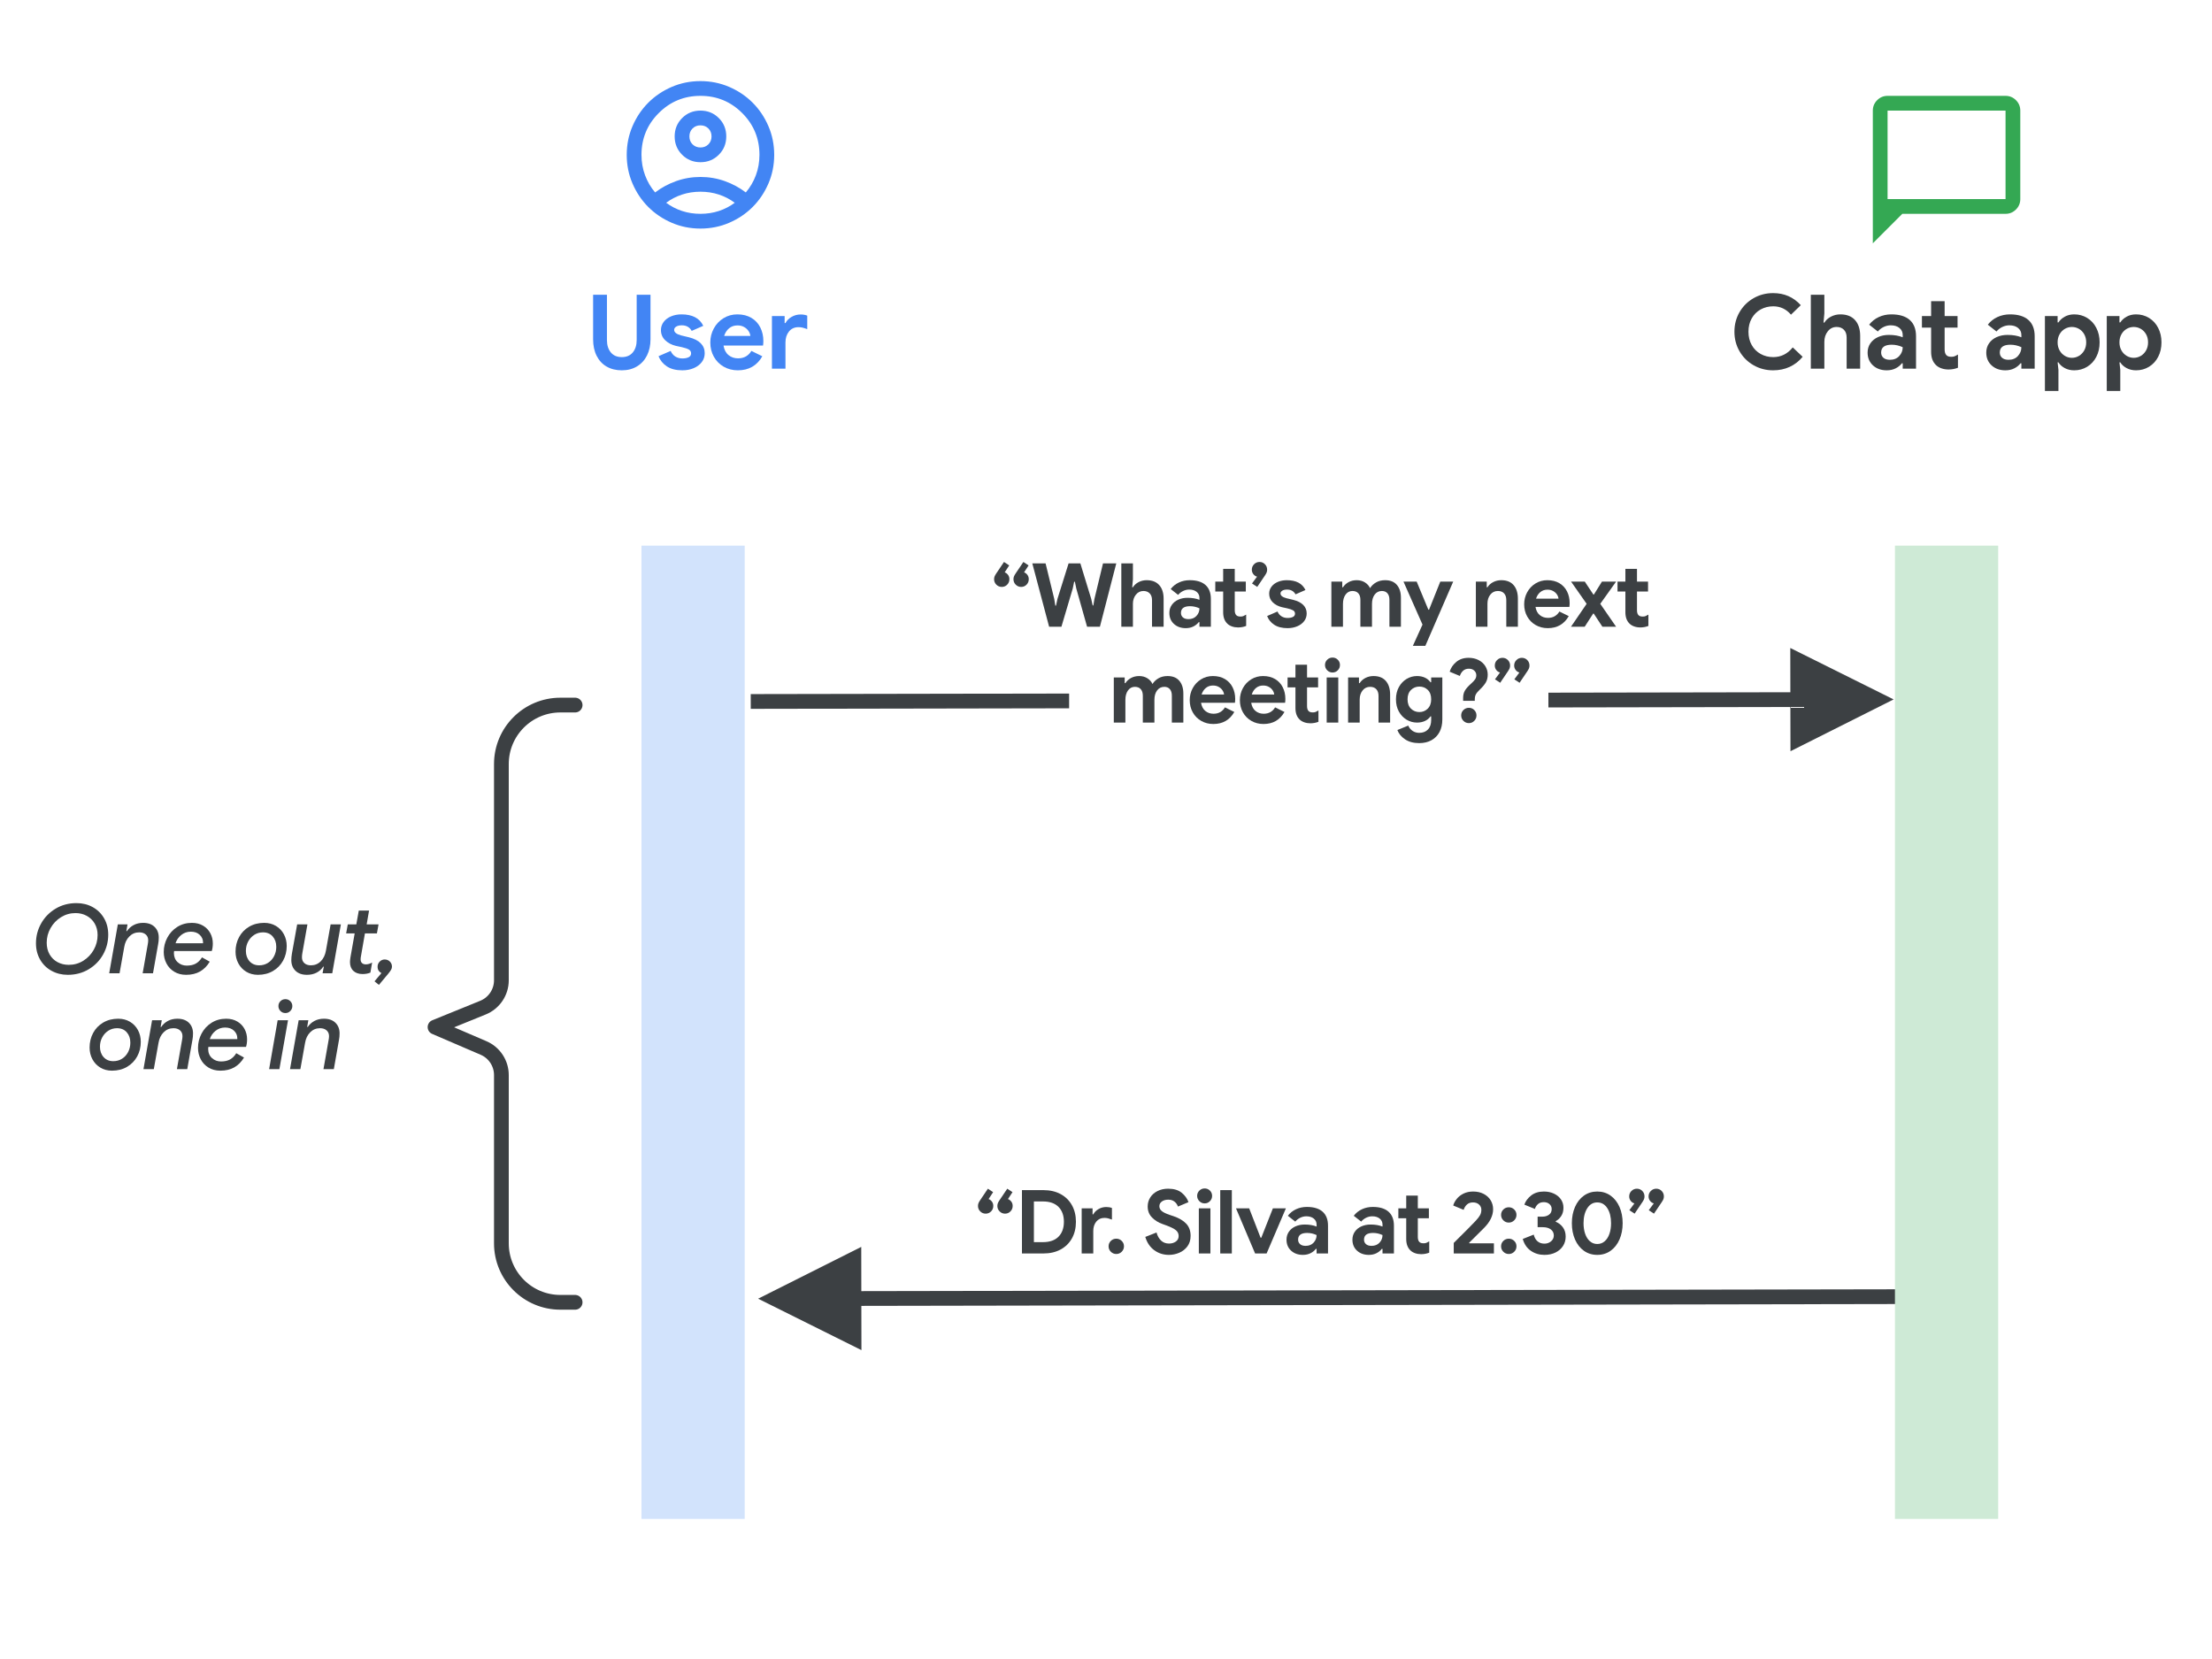 <?xml version="1.0" encoding="UTF-8"?>
<svg width="300px" height="225px" viewBox="0 0 300 225" version="1.1" xmlns="http://www.w3.org/2000/svg" xmlns:xlink="http://www.w3.org/1999/xlink">
    <title>synchronous</title>
    <g id="synchronous" stroke="none" stroke-width="1" fill="none" fill-rule="evenodd">
        <rect fill="#FFFFFF" x="0" y="0" width="300" height="225"></rect>
        <path id="Line-2-Copy" d="M179.989,16.989 L180,17.989 L181.488,157.981 L187.489,157.918 L180.638,171.991 L173.49,158.067 L179.489,158.002 L178,18.011 L177.989,17.011 L179.989,16.989 Z" transform="translate(179.819, 94.996) rotate(-89.493) translate(-179.819, -94.996) " fill="#3C4043" fill-rule="nonzero"></path>
        <path id="Line-2-Copy" d="M179,99 L186.149,112.925 L180.149,112.988 L181.638,252.981 L181.649,253.981 L179.649,254.002 L179.638,253.002 L178.149,113.009 L172.149,113.074 L179,99 Z" transform="translate(179.819, 175.996) rotate(-89.493) translate(-179.819, -175.996) " fill="#3C4043" fill-rule="nonzero"></path>
        <rect id="Rectangle" fill="#D2E3FC" x="87" y="74" width="14" height="132"></rect>
        <rect id="Rectangle-Copy-2" fill="#CEEAD6" x="257" y="74" width="14" height="132"></rect>
        <g id="User" transform="translate(80.44, 39.976)" fill="#4285F4" fill-rule="nonzero">
            <path d="M3.892,10.248 C3.108,10.248 2.424,10.08 1.841,9.744 C1.258,9.408 0.805,8.923 0.483,8.288 C0.161,7.653 0,6.902 0,6.034 L0,0 L1.876,0 L1.876,6.146 C1.876,6.837 2.051,7.394 2.401,7.819 C2.751,8.244 3.248,8.456 3.892,8.456 C4.536,8.456 5.033,8.244 5.383,7.819 C5.733,7.394 5.908,6.837 5.908,6.146 L5.908,0 L7.784,0 L7.784,6.034 C7.784,6.865 7.625,7.597 7.308,8.232 C6.991,8.867 6.538,9.361 5.95,9.716 C5.362,10.071 4.676,10.248 3.892,10.248 Z" id="Path"></path>
            <path d="M12.112,10.248 C11.244,10.248 10.542,10.071 10.005,9.716 C9.468,9.361 9.093,8.899 8.878,8.33 L10.516,7.616 C10.665,7.952 10.878,8.206 11.153,8.379 C11.428,8.552 11.748,8.638 12.112,8.638 C12.448,8.638 12.728,8.584 12.952,8.477 C13.176,8.37 13.288,8.195 13.288,7.952 C13.288,7.719 13.185,7.544 12.98,7.427 C12.775,7.31 12.467,7.205 12.056,7.112 L11.216,6.93 C10.637,6.79 10.157,6.536 9.774,6.167 C9.391,5.798 9.2,5.339 9.2,4.788 C9.2,4.377 9.324,4.009 9.571,3.682 C9.818,3.355 10.154,3.103 10.579,2.926 C11.004,2.749 11.473,2.66 11.986,2.66 C13.461,2.66 14.445,3.178 14.94,4.214 L13.372,4.9 C13.092,4.396 12.644,4.144 12.028,4.144 C11.711,4.144 11.459,4.202 11.272,4.319 C11.085,4.436 10.992,4.583 10.992,4.76 C10.992,5.096 11.309,5.348 11.944,5.516 L12.994,5.768 C13.703,5.945 14.238,6.216 14.597,6.58 C14.956,6.944 15.136,7.392 15.136,7.924 C15.136,8.381 15.003,8.785 14.737,9.135 C14.471,9.485 14.107,9.758 13.645,9.954 C13.183,10.15 12.672,10.248 12.112,10.248 Z" id="Path"></path>
            <path d="M19.632,10.248 C18.923,10.248 18.283,10.085 17.714,9.758 C17.145,9.431 16.699,8.981 16.377,8.407 C16.055,7.833 15.894,7.187 15.894,6.468 C15.894,5.787 16.053,5.154 16.37,4.571 C16.687,3.988 17.126,3.523 17.686,3.178 C18.246,2.833 18.871,2.66 19.562,2.66 C20.299,2.66 20.934,2.819 21.466,3.136 C21.998,3.453 22.402,3.887 22.677,4.438 C22.952,4.989 23.09,5.6 23.09,6.272 C23.09,6.487 23.076,6.692 23.048,6.888 L17.686,6.888 C17.779,7.457 18.006,7.889 18.365,8.183 C18.724,8.477 19.156,8.624 19.66,8.624 C20.08,8.624 20.442,8.533 20.745,8.351 C21.048,8.169 21.289,7.924 21.466,7.616 L22.95,8.344 C22.222,9.613 21.116,10.248 19.632,10.248 Z M21.326,5.586 C21.307,5.362 21.226,5.14 21.081,4.921 C20.936,4.702 20.736,4.52 20.479,4.375 C20.222,4.23 19.921,4.158 19.576,4.158 C19.137,4.158 18.762,4.286 18.449,4.543 C18.136,4.8 17.91,5.147 17.77,5.586 L21.326,5.586 Z" id="Shape"></path>
            <path d="M24.254,2.884 L25.976,2.884 L25.976,3.836 L26.088,3.836 C26.265,3.5 26.541,3.222 26.914,3.003 C27.287,2.784 27.698,2.674 28.146,2.674 C28.473,2.674 28.771,2.725 29.042,2.828 L29.042,4.662 C28.79,4.569 28.578,4.501 28.405,4.459 C28.232,4.417 28.048,4.396 27.852,4.396 C27.311,4.396 26.881,4.592 26.564,4.984 C26.247,5.376 26.088,5.871 26.088,6.468 L26.088,10.024 L24.254,10.024 L24.254,2.884 Z" id="Path"></path>
        </g>
        <g id="Chat-app" transform="translate(235.229, 39.752)" fill="#3C4043" fill-rule="nonzero">
            <path d="M5.25,10.472 C4.279,10.472 3.393,10.241 2.59,9.779 C1.787,9.317 1.155,8.687 0.693,7.889 C0.231,7.091 0,6.207 0,5.236 C0,4.265 0.231,3.381 0.693,2.583 C1.155,1.785 1.787,1.155 2.59,0.693 C3.393,0.231 4.279,0 5.25,0 C6.762,0 8.013,0.546 9.002,1.638 L7.672,2.926 C7.028,2.17 6.225,1.792 5.264,1.792 C4.639,1.792 4.069,1.934 3.556,2.219 C3.043,2.504 2.639,2.907 2.345,3.43 C2.051,3.953 1.904,4.555 1.904,5.236 C1.904,5.917 2.051,6.519 2.345,7.042 C2.639,7.565 3.043,7.968 3.556,8.253 C4.069,8.538 4.639,8.68 5.264,8.68 C6.319,8.68 7.201,8.241 7.91,7.364 L9.254,8.638 C8.759,9.235 8.174,9.69 7.497,10.003 C6.82,10.316 6.071,10.472 5.25,10.472 Z" id="Path"></path>
            <path d="M10.362,0.224 L12.196,0.224 L12.196,2.758 L12.084,4.004 L12.196,4.004 C12.401,3.668 12.7,3.397 13.092,3.192 C13.484,2.987 13.909,2.884 14.366,2.884 C15.234,2.884 15.899,3.143 16.361,3.661 C16.823,4.179 17.054,4.895 17.054,5.81 L17.054,10.248 L15.22,10.248 L15.22,6.034 C15.22,5.577 15.096,5.222 14.849,4.97 C14.602,4.718 14.273,4.592 13.862,4.592 C13.377,4.592 12.978,4.788 12.665,5.18 C12.352,5.572 12.196,6.053 12.196,6.622 L12.196,10.248 L10.362,10.248 L10.362,0.224 Z" id="Path"></path>
            <path d="M20.654,10.472 C19.898,10.472 19.277,10.25 18.792,9.807 C18.307,9.364 18.064,8.783 18.064,8.064 C18.064,7.588 18.19,7.168 18.442,6.804 C18.694,6.44 19.039,6.16 19.478,5.964 C19.917,5.768 20.402,5.67 20.934,5.67 C21.671,5.67 22.301,5.777 22.824,5.992 L22.824,5.684 C22.824,5.292 22.677,4.975 22.383,4.732 C22.089,4.489 21.695,4.368 21.2,4.368 C20.864,4.368 20.54,4.445 20.227,4.599 C19.914,4.753 19.655,4.956 19.45,5.208 L18.274,4.284 C18.619,3.836 19.053,3.491 19.576,3.248 C20.099,3.005 20.668,2.884 21.284,2.884 C22.376,2.884 23.207,3.136 23.776,3.64 C24.345,4.144 24.63,4.881 24.63,5.852 L24.63,10.248 L22.824,10.248 L22.824,9.52 L22.712,9.52 C22.497,9.8 22.215,10.029 21.865,10.206 C21.515,10.383 21.111,10.472 20.654,10.472 Z M21.088,9.044 C21.62,9.044 22.042,8.874 22.355,8.533 C22.668,8.192 22.824,7.793 22.824,7.336 C22.348,7.112 21.849,7 21.326,7 C20.374,7 19.898,7.355 19.898,8.064 C19.898,8.353 20.001,8.589 20.206,8.771 C20.411,8.953 20.705,9.044 21.088,9.044 Z" id="Shape"></path>
            <path d="M29.042,10.36 C28.687,10.36 28.361,10.306 28.062,10.199 C27.763,10.092 27.521,9.945 27.334,9.758 C26.895,9.338 26.676,8.741 26.676,7.966 L26.676,4.676 L25.43,4.676 L25.43,3.108 L26.676,3.108 L26.676,1.092 L28.51,1.092 L28.51,3.108 L30.26,3.108 L30.26,4.676 L28.51,4.676 L28.51,7.63 C28.51,7.994 28.589,8.255 28.748,8.414 C28.879,8.563 29.103,8.638 29.42,8.638 C29.597,8.638 29.744,8.615 29.861,8.568 C29.978,8.521 30.129,8.442 30.316,8.33 L30.316,10.122 C29.915,10.281 29.49,10.36 29.042,10.36 Z" id="Path"></path>
            <path d="M36.746,10.472 C35.99,10.472 35.369,10.25 34.884,9.807 C34.399,9.364 34.156,8.783 34.156,8.064 C34.156,7.588 34.282,7.168 34.534,6.804 C34.786,6.44 35.131,6.16 35.57,5.964 C36.009,5.768 36.494,5.67 37.026,5.67 C37.763,5.67 38.393,5.777 38.916,5.992 L38.916,5.684 C38.916,5.292 38.769,4.975 38.475,4.732 C38.181,4.489 37.787,4.368 37.292,4.368 C36.956,4.368 36.632,4.445 36.319,4.599 C36.006,4.753 35.747,4.956 35.542,5.208 L34.366,4.284 C34.711,3.836 35.145,3.491 35.668,3.248 C36.191,3.005 36.76,2.884 37.376,2.884 C38.468,2.884 39.299,3.136 39.868,3.64 C40.437,4.144 40.722,4.881 40.722,5.852 L40.722,10.248 L38.916,10.248 L38.916,9.52 L38.804,9.52 C38.589,9.8 38.307,10.029 37.957,10.206 C37.607,10.383 37.203,10.472 36.746,10.472 Z M37.18,9.044 C37.712,9.044 38.134,8.874 38.447,8.533 C38.76,8.192 38.916,7.793 38.916,7.336 C38.44,7.112 37.941,7 37.418,7 C36.466,7 35.99,7.355 35.99,8.064 C35.99,8.353 36.093,8.589 36.298,8.771 C36.503,8.953 36.797,9.044 37.18,9.044 Z" id="Shape"></path>
            <path d="M42.11,3.108 L43.832,3.108 L43.832,3.976 L43.944,3.976 C44.14,3.668 44.425,3.409 44.798,3.199 C45.171,2.989 45.601,2.884 46.086,2.884 C46.73,2.884 47.316,3.045 47.843,3.367 C48.37,3.689 48.783,4.139 49.082,4.718 C49.381,5.297 49.53,5.95 49.53,6.678 C49.53,7.415 49.381,8.071 49.082,8.645 C48.783,9.219 48.37,9.667 47.843,9.989 C47.316,10.311 46.73,10.472 46.086,10.472 C45.601,10.472 45.169,10.369 44.791,10.164 C44.413,9.959 44.131,9.702 43.944,9.394 L43.832,9.394 L43.944,10.402 L43.944,13.272 L42.11,13.272 L42.11,3.108 Z M45.764,8.778 C46.109,8.778 46.431,8.689 46.73,8.512 C47.029,8.335 47.267,8.087 47.444,7.77 C47.621,7.453 47.71,7.089 47.71,6.678 C47.71,6.267 47.621,5.903 47.444,5.586 C47.267,5.269 47.029,5.024 46.73,4.851 C46.431,4.678 46.109,4.592 45.764,4.592 C45.428,4.592 45.111,4.678 44.812,4.851 C44.513,5.024 44.275,5.269 44.098,5.586 C43.921,5.903 43.832,6.267 43.832,6.678 C43.832,7.089 43.921,7.453 44.098,7.77 C44.275,8.087 44.513,8.335 44.812,8.512 C45.111,8.689 45.428,8.778 45.764,8.778 Z" id="Shape"></path>
            <path d="M50.498,3.108 L52.22,3.108 L52.22,3.976 L52.332,3.976 C52.528,3.668 52.813,3.409 53.186,3.199 C53.559,2.989 53.989,2.884 54.474,2.884 C55.118,2.884 55.704,3.045 56.231,3.367 C56.758,3.689 57.171,4.139 57.47,4.718 C57.769,5.297 57.918,5.95 57.918,6.678 C57.918,7.415 57.769,8.071 57.47,8.645 C57.171,9.219 56.758,9.667 56.231,9.989 C55.704,10.311 55.118,10.472 54.474,10.472 C53.989,10.472 53.557,10.369 53.179,10.164 C52.801,9.959 52.519,9.702 52.332,9.394 L52.22,9.394 L52.332,10.402 L52.332,13.272 L50.498,13.272 L50.498,3.108 Z M54.152,8.778 C54.497,8.778 54.819,8.689 55.118,8.512 C55.417,8.335 55.655,8.087 55.832,7.77 C56.009,7.453 56.098,7.089 56.098,6.678 C56.098,6.267 56.009,5.903 55.832,5.586 C55.655,5.269 55.417,5.024 55.118,4.851 C54.819,4.678 54.497,4.592 54.152,4.592 C53.816,4.592 53.499,4.678 53.2,4.851 C52.901,5.024 52.663,5.269 52.486,5.586 C52.309,5.903 52.22,6.267 52.22,6.678 C52.22,7.089 52.309,7.453 52.486,7.77 C52.663,8.087 52.901,8.335 53.2,8.512 C53.499,8.689 53.816,8.778 54.152,8.778 Z" id="Shape"></path>
        </g>
        <rect id="Rectangle" fill="#FFFFFF" x="145" y="90" width="65" height="36"></rect>
        <g id="“Dr.-Silva-at-2:30”" transform="translate(132.638, 161.18)" fill="#3C4043" fill-rule="nonzero">
            <path d="M1.044,3.42 C0.756,3.42 0.51,3.318 0.306,3.114 C0.102,2.91 0,2.664 0,2.376 C0,2.232 0.024,2.102 0.072,1.986 C0.12,1.87 0.196,1.736 0.3,1.584 L1.344,0.036 L2.052,0.504 L1.44,1.44 C1.624,1.512 1.776,1.63 1.896,1.794 C2.016,1.958 2.076,2.152 2.076,2.376 C2.076,2.664 1.976,2.91 1.776,3.114 C1.576,3.318 1.332,3.42 1.044,3.42 Z M3.672,3.42 C3.384,3.42 3.138,3.318 2.934,3.114 C2.73,2.91 2.628,2.664 2.628,2.376 C2.628,2.232 2.652,2.102 2.7,1.986 C2.748,1.87 2.824,1.736 2.928,1.584 L3.972,0.036 L4.68,0.504 L4.068,1.44 C4.252,1.512 4.404,1.63 4.524,1.794 C4.644,1.958 4.704,2.152 4.704,2.376 C4.704,2.664 4.604,2.91 4.404,3.114 C4.204,3.318 3.96,3.42 3.672,3.42 Z" id="Shape"></path>
            <path d="M5.964,0.228 L8.868,0.228 C9.764,0.228 10.544,0.408 11.208,0.768 C11.872,1.128 12.384,1.632 12.744,2.28 C13.104,2.928 13.284,3.676 13.284,4.524 C13.284,5.372 13.104,6.12 12.744,6.768 C12.384,7.416 11.872,7.92 11.208,8.28 C10.544,8.64 9.764,8.82 8.868,8.82 L5.964,8.82 L5.964,0.228 Z M8.796,7.284 C9.724,7.284 10.432,7.038 10.92,6.546 C11.408,6.054 11.652,5.38 11.652,4.524 C11.652,3.668 11.408,2.994 10.92,2.502 C10.432,2.01 9.724,1.764 8.796,1.764 L7.584,1.764 L7.584,7.284 L8.796,7.284 Z" id="Shape"></path>
            <path d="M14.064,2.7 L15.54,2.7 L15.54,3.516 L15.636,3.516 C15.788,3.228 16.024,2.99 16.344,2.802 C16.664,2.614 17.016,2.52 17.4,2.52 C17.68,2.52 17.936,2.564 18.168,2.652 L18.168,4.224 C17.952,4.144 17.77,4.086 17.622,4.05 C17.474,4.014 17.316,3.996 17.148,3.996 C16.684,3.996 16.316,4.164 16.044,4.5 C15.772,4.836 15.636,5.26 15.636,5.772 L15.636,8.82 L14.064,8.82 L14.064,2.7 Z" id="Path"></path>
            <path d="M18.756,8.892 C18.468,8.892 18.222,8.79 18.018,8.586 C17.814,8.382 17.712,8.136 17.712,7.848 C17.712,7.56 17.814,7.316 18.018,7.116 C18.222,6.916 18.468,6.816 18.756,6.816 C19.044,6.816 19.29,6.916 19.494,7.116 C19.698,7.316 19.8,7.56 19.8,7.848 C19.8,8.136 19.698,8.382 19.494,8.586 C19.29,8.79 19.044,8.892 18.756,8.892 Z" id="Path"></path>
            <path d="M25.896,9.012 C25.144,9.012 24.48,8.8 23.904,8.376 C23.328,7.952 22.924,7.352 22.692,6.576 L24.216,5.976 C24.336,6.432 24.54,6.796 24.828,7.068 C25.116,7.34 25.476,7.476 25.908,7.476 C26.268,7.476 26.576,7.386 26.832,7.206 C27.088,7.026 27.216,6.776 27.216,6.456 C27.216,6.136 27.094,5.874 26.85,5.67 C26.606,5.466 26.172,5.248 25.548,5.016 L25.02,4.824 C24.468,4.632 23.996,4.338 23.604,3.942 C23.212,3.546 23.016,3.048 23.016,2.448 C23.016,2 23.132,1.592 23.364,1.224 C23.596,0.856 23.924,0.566 24.348,0.354 C24.772,0.142 25.252,0.036 25.788,0.036 C26.564,0.036 27.176,0.218 27.624,0.582 C28.072,0.946 28.38,1.372 28.548,1.86 L27.12,2.46 C27.032,2.196 26.878,1.974 26.658,1.794 C26.438,1.614 26.156,1.524 25.812,1.524 C25.46,1.524 25.17,1.606 24.942,1.77 C24.714,1.934 24.6,2.148 24.6,2.412 C24.6,2.668 24.708,2.886 24.924,3.066 C25.14,3.246 25.496,3.42 25.992,3.588 L26.532,3.768 C27.276,4.024 27.846,4.362 28.242,4.782 C28.638,5.202 28.836,5.752 28.836,6.432 C28.836,6.992 28.692,7.466 28.404,7.854 C28.116,8.242 27.746,8.532 27.294,8.724 C26.842,8.916 26.376,9.012 25.896,9.012 Z" id="Path"></path>
            <path d="M30.744,2.028 C30.464,2.028 30.224,1.928 30.024,1.728 C29.824,1.528 29.724,1.288 29.724,1.008 C29.724,0.728 29.824,0.49 30.024,0.294 C30.224,0.098 30.464,0 30.744,0 C31.024,0 31.262,0.098 31.458,0.294 C31.654,0.49 31.752,0.728 31.752,1.008 C31.752,1.288 31.654,1.528 31.458,1.728 C31.262,1.928 31.024,2.028 30.744,2.028 Z M29.952,2.7 L31.524,2.7 L31.524,8.82 L29.952,8.82 L29.952,2.7 Z" id="Shape"></path>
            <polygon id="Path" points="32.856 0.228 34.428 0.228 34.428 8.82 32.856 8.82"></polygon>
            <polygon id="Path" points="34.992 2.7 36.78 2.7 38.328 6.684 38.424 6.684 39.996 2.7 41.76 2.7 39.144 8.82 37.584 8.82"></polygon>
            <path d="M44.064,9.012 C43.416,9.012 42.884,8.822 42.468,8.442 C42.052,8.062 41.844,7.564 41.844,6.948 C41.844,6.54 41.952,6.18 42.168,5.868 C42.384,5.556 42.68,5.316 43.056,5.148 C43.432,4.98 43.848,4.896 44.304,4.896 C44.936,4.896 45.476,4.988 45.924,5.172 L45.924,4.908 C45.924,4.572 45.798,4.3 45.546,4.092 C45.294,3.884 44.956,3.78 44.532,3.78 C44.244,3.78 43.966,3.846 43.698,3.978 C43.43,4.11 43.208,4.284 43.032,4.5 L42.024,3.708 C42.32,3.324 42.692,3.028 43.14,2.82 C43.588,2.612 44.076,2.508 44.604,2.508 C45.54,2.508 46.252,2.724 46.74,3.156 C47.228,3.588 47.472,4.22 47.472,5.052 L47.472,8.82 L45.924,8.82 L45.924,8.196 L45.828,8.196 C45.644,8.436 45.402,8.632 45.102,8.784 C44.802,8.936 44.456,9.012 44.064,9.012 Z M44.436,7.788 C44.892,7.788 45.254,7.642 45.522,7.35 C45.79,7.058 45.924,6.716 45.924,6.324 C45.516,6.132 45.088,6.036 44.64,6.036 C43.824,6.036 43.416,6.34 43.416,6.948 C43.416,7.196 43.504,7.398 43.68,7.554 C43.856,7.71 44.108,7.788 44.436,7.788 Z" id="Shape"></path>
            <path d="M53.004,9.012 C52.356,9.012 51.824,8.822 51.408,8.442 C50.992,8.062 50.784,7.564 50.784,6.948 C50.784,6.54 50.892,6.18 51.108,5.868 C51.324,5.556 51.62,5.316 51.996,5.148 C52.372,4.98 52.788,4.896 53.244,4.896 C53.876,4.896 54.416,4.988 54.864,5.172 L54.864,4.908 C54.864,4.572 54.738,4.3 54.486,4.092 C54.234,3.884 53.896,3.78 53.472,3.78 C53.184,3.78 52.906,3.846 52.638,3.978 C52.37,4.11 52.148,4.284 51.972,4.5 L50.964,3.708 C51.26,3.324 51.632,3.028 52.08,2.82 C52.528,2.612 53.016,2.508 53.544,2.508 C54.48,2.508 55.192,2.724 55.68,3.156 C56.168,3.588 56.412,4.22 56.412,5.052 L56.412,8.82 L54.864,8.82 L54.864,8.196 L54.768,8.196 C54.584,8.436 54.342,8.632 54.042,8.784 C53.742,8.936 53.396,9.012 53.004,9.012 Z M53.376,7.788 C53.832,7.788 54.194,7.642 54.462,7.35 C54.73,7.058 54.864,6.716 54.864,6.324 C54.456,6.132 54.028,6.036 53.58,6.036 C52.764,6.036 52.356,6.34 52.356,6.948 C52.356,7.196 52.444,7.398 52.62,7.554 C52.796,7.71 53.048,7.788 53.376,7.788 Z" id="Shape"></path>
            <path d="M60.108,8.916 C59.804,8.916 59.524,8.87 59.268,8.778 C59.012,8.686 58.804,8.56 58.644,8.4 C58.268,8.04 58.08,7.528 58.08,6.864 L58.08,4.044 L57.012,4.044 L57.012,2.7 L58.08,2.7 L58.08,0.972 L59.652,0.972 L59.652,2.7 L61.152,2.7 L61.152,4.044 L59.652,4.044 L59.652,6.576 C59.652,6.888 59.72,7.112 59.856,7.248 C59.968,7.376 60.16,7.44 60.432,7.44 C60.584,7.44 60.71,7.42 60.81,7.38 C60.91,7.34 61.04,7.272 61.2,7.176 L61.2,8.712 C60.856,8.848 60.492,8.916 60.108,8.916 Z" id="Path"></path>
            <path d="M64.524,7.392 C66.188,5.744 67.184,4.74 67.512,4.38 C67.8,4.068 67.998,3.808 68.106,3.6 C68.214,3.392 68.268,3.156 68.268,2.892 C68.268,2.612 68.164,2.376 67.956,2.184 C67.748,1.992 67.472,1.896 67.128,1.896 C66.792,1.896 66.52,1.992 66.312,2.184 C66.104,2.376 65.956,2.616 65.868,2.904 L64.452,2.316 C64.54,2.004 64.702,1.702 64.938,1.41 C65.174,1.118 65.48,0.88 65.856,0.696 C66.232,0.512 66.664,0.42 67.152,0.42 C67.696,0.42 68.172,0.526 68.58,0.738 C68.988,0.95 69.304,1.238 69.528,1.602 C69.752,1.966 69.864,2.372 69.864,2.82 C69.864,3.708 69.432,4.576 68.568,5.424 C68.216,5.768 67.564,6.416 66.612,7.368 L66.648,7.44 L69.972,7.44 L69.972,8.82 L64.524,8.82 L64.524,7.392 Z" id="Path"></path>
            <path d="M71.988,4.632 C71.7,4.632 71.454,4.53 71.25,4.326 C71.046,4.122 70.944,3.876 70.944,3.588 C70.944,3.3 71.046,3.056 71.25,2.856 C71.454,2.656 71.7,2.556 71.988,2.556 C72.276,2.556 72.522,2.656 72.726,2.856 C72.93,3.056 73.032,3.3 73.032,3.588 C73.032,3.876 72.93,4.122 72.726,4.326 C72.522,4.53 72.276,4.632 71.988,4.632 Z M71.988,8.892 C71.7,8.892 71.454,8.79 71.25,8.586 C71.046,8.382 70.944,8.136 70.944,7.848 C70.944,7.56 71.046,7.316 71.25,7.116 C71.454,6.916 71.7,6.816 71.988,6.816 C72.276,6.816 72.522,6.916 72.726,7.116 C72.93,7.316 73.032,7.56 73.032,7.848 C73.032,8.136 72.93,8.382 72.726,8.586 C72.522,8.79 72.276,8.892 71.988,8.892 Z" id="Shape"></path>
            <path d="M76.824,9.012 C76.128,9.012 75.514,8.828 74.982,8.46 C74.45,8.092 74.084,7.556 73.884,6.852 L75.372,6.264 C75.468,6.656 75.64,6.958 75.888,7.17 C76.136,7.382 76.448,7.488 76.824,7.488 C77.168,7.488 77.466,7.384 77.718,7.176 C77.97,6.968 78.096,6.704 78.096,6.384 C78.096,6.04 77.962,5.766 77.694,5.562 C77.426,5.358 77.064,5.256 76.608,5.256 L75.9,5.256 L75.9,3.828 L76.548,3.828 C76.9,3.828 77.198,3.74 77.442,3.564 C77.686,3.388 77.808,3.132 77.808,2.796 C77.808,2.524 77.708,2.3 77.508,2.124 C77.308,1.948 77.052,1.86 76.74,1.86 C76.412,1.86 76.148,1.948 75.948,2.124 C75.748,2.3 75.608,2.52 75.528,2.784 L74.1,2.196 C74.268,1.716 74.578,1.3 75.03,0.948 C75.482,0.596 76.056,0.42 76.752,0.42 C77.264,0.42 77.722,0.516 78.126,0.708 C78.53,0.9 78.844,1.162 79.068,1.494 C79.292,1.826 79.404,2.2 79.404,2.616 C79.404,3.056 79.302,3.432 79.098,3.744 C78.894,4.056 78.648,4.284 78.36,4.428 L78.36,4.524 C78.76,4.684 79.084,4.936 79.332,5.28 C79.58,5.624 79.704,6.04 79.704,6.528 C79.704,7 79.584,7.424 79.344,7.8 C79.104,8.176 78.766,8.472 78.33,8.688 C77.894,8.904 77.392,9.012 76.824,9.012 Z" id="Path"></path>
            <path d="M83.988,9.012 C83.3,9.012 82.696,8.826 82.176,8.454 C81.656,8.082 81.254,7.57 80.97,6.918 C80.686,6.266 80.544,5.532 80.544,4.716 C80.544,3.9 80.686,3.166 80.97,2.514 C81.254,1.862 81.656,1.35 82.176,0.978 C82.696,0.606 83.3,0.42 83.988,0.42 C84.676,0.42 85.28,0.606 85.8,0.978 C86.32,1.35 86.722,1.862 87.006,2.514 C87.29,3.166 87.432,3.9 87.432,4.716 C87.432,5.532 87.29,6.266 87.006,6.918 C86.722,7.57 86.32,8.082 85.8,8.454 C85.28,8.826 84.676,9.012 83.988,9.012 Z M83.988,7.536 C84.372,7.536 84.706,7.414 84.99,7.17 C85.274,6.926 85.49,6.59 85.638,6.162 C85.786,5.734 85.86,5.252 85.86,4.716 C85.86,3.884 85.692,3.206 85.356,2.682 C85.02,2.158 84.564,1.896 83.988,1.896 C83.42,1.896 82.968,2.16 82.632,2.688 C82.296,3.216 82.128,3.892 82.128,4.716 C82.128,5.252 82.202,5.734 82.35,6.162 C82.498,6.59 82.714,6.926 82.998,7.17 C83.282,7.414 83.612,7.536 83.988,7.536 Z" id="Shape"></path>
            <path d="M88.344,2.952 L89.028,2.028 C88.82,1.972 88.65,1.856 88.518,1.68 C88.386,1.504 88.32,1.304 88.32,1.08 C88.32,0.792 88.422,0.546 88.626,0.342 C88.83,0.138 89.076,0.036 89.364,0.036 C89.652,0.036 89.896,0.138 90.096,0.342 C90.296,0.546 90.396,0.792 90.396,1.08 C90.396,1.224 90.372,1.354 90.324,1.47 C90.276,1.586 90.2,1.72 90.096,1.872 L89.052,3.42 L88.344,2.952 Z M90.972,2.952 L91.656,2.028 C91.448,1.972 91.278,1.856 91.146,1.68 C91.014,1.504 90.948,1.304 90.948,1.08 C90.948,0.792 91.05,0.546 91.254,0.342 C91.458,0.138 91.704,0.036 91.992,0.036 C92.28,0.036 92.524,0.138 92.724,0.342 C92.924,0.546 93.024,0.792 93.024,1.08 C93.024,1.224 93,1.354 92.952,1.47 C92.904,1.586 92.828,1.72 92.724,1.872 L91.68,3.42 L90.972,2.952 Z" id="Shape"></path>
        </g>
        <g id="account_circle_BASELINE_P900" transform="translate(85, 11)" fill="#4285F4" fill-rule="nonzero">
            <path d="M3.85,15.1 C4.7,14.45 5.65,13.937 6.7,13.562 C7.75,13.187 8.85,13 10,13 C11.15,13 12.25,13.187 13.3,13.562 C14.35,13.937 15.3,14.45 16.15,15.1 C16.733,14.417 17.188,13.642 17.513,12.775 C17.838,11.908 18,10.983 18,10 C18,7.783 17.221,5.896 15.663,4.337 C14.104,2.779 12.217,2 10,2 C7.783,2 5.896,2.779 4.338,4.337 C2.779,5.896 2,7.783 2,10 C2,10.983 2.163,11.908 2.488,12.775 C2.813,13.642 3.267,14.417 3.85,15.1 Z M10,11 C9.017,11 8.187,10.663 7.512,9.988 C6.837,9.313 6.5,8.483 6.5,7.5 C6.5,6.517 6.837,5.687 7.512,5.012 C8.187,4.337 9.017,4 10,4 C10.983,4 11.813,4.337 12.488,5.012 C13.163,5.687 13.5,6.517 13.5,7.5 C13.5,8.483 13.163,9.313 12.488,9.988 C11.813,10.663 10.983,11 10,11 Z M10,20 C8.617,20 7.317,19.737 6.1,19.212 C4.883,18.687 3.825,17.975 2.925,17.075 C2.025,16.175 1.313,15.117 0.788,13.9 C0.263,12.683 0,11.383 0,10 C0,8.617 0.263,7.317 0.788,6.1 C1.313,4.883 2.025,3.825 2.925,2.925 C3.825,2.025 4.883,1.312 6.1,0.787 C7.317,0.262 8.617,0 10,0 C11.383,0 12.683,0.262 13.9,0.787 C15.117,1.312 16.175,2.025 17.075,2.925 C17.975,3.825 18.687,4.883 19.212,6.1 C19.737,7.317 20,8.617 20,10 C20,11.383 19.737,12.683 19.212,13.9 C18.687,15.117 17.975,16.175 17.075,17.075 C16.175,17.975 15.117,18.687 13.9,19.212 C12.683,19.737 11.383,20 10,20 Z M10,18 C10.883,18 11.717,17.871 12.5,17.613 C13.283,17.354 14,16.983 14.65,16.5 C14,16.017 13.283,15.646 12.5,15.387 C11.717,15.129 10.883,15 10,15 C9.117,15 8.283,15.129 7.5,15.387 C6.717,15.646 6,16.017 5.35,16.5 C6,16.983 6.717,17.354 7.5,17.613 C8.283,17.871 9.117,18 10,18 Z M10,9 C10.433,9 10.792,8.858 11.075,8.575 C11.358,8.292 11.5,7.933 11.5,7.5 C11.5,7.067 11.358,6.708 11.075,6.425 C10.792,6.142 10.433,6 10,6 C9.567,6 9.208,6.142 8.925,6.425 C8.642,6.708 8.5,7.067 8.5,7.5 C8.5,7.933 8.642,8.292 8.925,8.575 C9.208,8.858 9.567,9 10,9 Z" id="Shape"></path>
        </g>
        <g id="One-out,-one-in" transform="translate(4.878, 122.484)" fill="#3C4043" fill-rule="nonzero">
            <path d="M4.316,9.724 C3.51,9.724 2.778,9.544 2.119,9.184 C1.46,8.825 0.943,8.32 0.566,7.67 C0.189,7.02 0,6.279 0,5.447 C0,4.485 0.234,3.588 0.702,2.756 C1.17,1.924 1.822,1.257 2.659,0.754 C3.495,0.251 4.442,0 5.499,0 C6.314,0 7.048,0.182 7.702,0.546 C8.357,0.91 8.87,1.417 9.243,2.067 C9.616,2.717 9.802,3.454 9.802,4.277 C9.802,5.239 9.57,6.136 9.107,6.968 C8.643,7.8 7.993,8.467 7.157,8.97 C6.32,9.473 5.373,9.724 4.316,9.724 Z M4.446,8.372 C5.165,8.372 5.824,8.186 6.422,7.813 C7.02,7.44 7.492,6.944 7.839,6.324 C8.186,5.705 8.359,5.04 8.359,4.329 C8.359,3.74 8.227,3.22 7.963,2.769 C7.698,2.318 7.338,1.97 6.883,1.722 C6.428,1.476 5.924,1.352 5.369,1.352 C4.65,1.352 3.991,1.538 3.393,1.911 C2.795,2.284 2.323,2.778 1.976,3.393 C1.629,4.008 1.456,4.667 1.456,5.369 C1.456,5.967 1.586,6.494 1.846,6.949 C2.106,7.404 2.463,7.755 2.918,8.002 C3.373,8.248 3.883,8.372 4.446,8.372 Z" id="Shape"></path>
            <path d="M12.337,3.796 C12.571,3.449 12.874,3.176 13.247,2.977 C13.62,2.778 14.049,2.678 14.534,2.678 C15.201,2.678 15.721,2.862 16.094,3.231 C16.467,3.599 16.653,4.078 16.653,4.667 C16.653,4.996 16.627,5.287 16.575,5.538 L15.873,9.516 L14.469,9.516 L15.158,5.616 C15.201,5.399 15.223,5.209 15.223,5.044 C15.223,4.715 15.113,4.452 14.892,4.258 C14.671,4.062 14.374,3.965 14.001,3.965 C13.481,3.965 13.037,4.149 12.668,4.518 C12.3,4.886 12.068,5.365 11.973,5.954 L11.336,9.516 L9.932,9.516 L11.102,2.886 L12.415,2.886 L12.259,3.796 L12.337,3.796 Z" id="Path"></path>
            <path d="M20.358,9.724 C19.751,9.724 19.218,9.585 18.759,9.308 C18.3,9.031 17.947,8.656 17.7,8.184 C17.453,7.711 17.329,7.193 17.329,6.63 C17.329,5.945 17.489,5.3 17.81,4.693 C18.131,4.086 18.581,3.599 19.162,3.231 C19.743,2.862 20.406,2.678 21.151,2.678 C21.732,2.678 22.236,2.806 22.666,3.062 C23.095,3.317 23.422,3.657 23.647,4.082 C23.872,4.507 23.985,4.97 23.985,5.473 C23.985,5.854 23.937,6.197 23.842,6.5 L18.733,6.5 C18.716,6.604 18.707,6.699 18.707,6.786 C18.716,7.306 18.889,7.718 19.227,8.021 C19.565,8.324 19.972,8.476 20.449,8.476 C20.943,8.476 21.355,8.383 21.684,8.197 C22.013,8.01 22.291,7.731 22.516,7.358 L23.569,7.943 C23.214,8.532 22.774,8.976 22.25,9.275 C21.725,9.575 21.095,9.724 20.358,9.724 Z M22.659,5.447 L22.659,5.33 C22.659,4.931 22.509,4.589 22.21,4.303 C21.912,4.017 21.511,3.874 21.008,3.874 C20.505,3.874 20.068,4.026 19.695,4.329 C19.322,4.632 19.067,5.005 18.928,5.447 L22.659,5.447 Z" id="Shape"></path>
            <path d="M30.108,9.724 C29.51,9.724 28.981,9.585 28.522,9.308 C28.063,9.031 27.705,8.654 27.45,8.177 C27.194,7.7 27.066,7.172 27.066,6.591 C27.066,5.863 27.226,5.202 27.547,4.609 C27.868,4.015 28.323,3.545 28.912,3.198 C29.501,2.851 30.182,2.678 30.953,2.678 C31.551,2.678 32.082,2.817 32.545,3.094 C33.009,3.371 33.369,3.748 33.624,4.225 C33.88,4.702 34.008,5.23 34.008,5.811 C34.008,6.539 33.846,7.2 33.52,7.793 C33.196,8.387 32.738,8.857 32.149,9.204 C31.56,9.551 30.879,9.724 30.108,9.724 Z M30.277,8.437 C30.719,8.437 31.116,8.326 31.466,8.105 C31.817,7.885 32.093,7.581 32.292,7.196 C32.491,6.81 32.591,6.387 32.591,5.928 C32.591,5.356 32.428,4.886 32.103,4.518 C31.779,4.149 31.339,3.965 30.784,3.965 C30.351,3.965 29.959,4.078 29.608,4.303 C29.256,4.528 28.979,4.832 28.776,5.213 C28.572,5.594 28.47,6.015 28.47,6.474 C28.47,7.046 28.635,7.516 28.964,7.885 C29.293,8.253 29.731,8.437 30.277,8.437 Z" id="Shape"></path>
            <path d="M38.961,8.619 C38.736,8.966 38.434,9.236 38.057,9.431 C37.681,9.627 37.245,9.724 36.751,9.724 C36.084,9.724 35.564,9.54 35.191,9.171 C34.818,8.803 34.632,8.324 34.632,7.735 C34.632,7.475 34.658,7.185 34.71,6.864 L35.425,2.886 L36.816,2.886 L36.127,6.786 C36.092,6.968 36.075,7.159 36.075,7.358 C36.075,7.687 36.185,7.949 36.407,8.145 C36.627,8.339 36.92,8.437 37.284,8.437 C37.813,8.437 38.259,8.255 38.623,7.891 C38.987,7.527 39.221,7.046 39.325,6.448 L39.962,2.886 L41.353,2.886 L40.183,9.516 L38.87,9.516 L39.039,8.619 L38.961,8.619 Z" id="Path"></path>
            <path d="M44.291,9.62 C43.771,9.62 43.357,9.477 43.05,9.191 C42.742,8.905 42.588,8.506 42.588,7.995 C42.588,7.848 42.61,7.631 42.653,7.345 L43.225,4.108 L42.068,4.108 L42.289,2.886 L43.446,2.886 L43.784,1.014 L45.175,1.014 L44.85,2.886 L46.462,2.886 L46.241,4.108 L44.616,4.108 L44.07,7.241 C44.044,7.362 44.031,7.497 44.031,7.644 C44.031,7.852 44.094,8.014 44.219,8.132 C44.345,8.248 44.516,8.307 44.733,8.307 C45.019,8.307 45.305,8.225 45.591,8.06 L45.357,9.425 C45.045,9.555 44.69,9.62 44.291,9.62 Z" id="Path"></path>
            <path d="M46.852,9.49 C46.705,9.421 46.581,9.315 46.481,9.171 C46.382,9.028 46.332,8.844 46.332,8.619 C46.332,8.35 46.427,8.121 46.618,7.93 C46.809,7.739 47.034,7.644 47.294,7.644 C47.571,7.644 47.805,7.737 47.996,7.923 C48.187,8.11 48.282,8.342 48.282,8.619 C48.282,8.758 48.243,8.896 48.165,9.035 C48.087,9.174 47.97,9.338 47.814,9.529 L46.514,11.089 L45.916,10.608 L46.852,9.49 Z" id="Path"></path>
            <path d="M10.316,22.724 C9.717,22.724 9.189,22.585 8.729,22.308 C8.27,22.031 7.913,21.654 7.657,21.177 C7.401,20.7 7.274,20.172 7.274,19.591 C7.274,18.863 7.434,18.202 7.755,17.608 C8.075,17.015 8.53,16.545 9.12,16.198 C9.709,15.851 10.389,15.678 11.161,15.678 C11.758,15.678 12.289,15.817 12.753,16.094 C13.217,16.371 13.576,16.748 13.832,17.225 C14.088,17.702 14.216,18.23 14.216,18.811 C14.216,19.539 14.053,20.2 13.728,20.794 C13.403,21.387 12.946,21.857 12.357,22.204 C11.767,22.551 11.087,22.724 10.316,22.724 Z M10.485,21.437 C10.927,21.437 11.323,21.326 11.674,21.105 C12.025,20.884 12.3,20.581 12.499,20.195 C12.699,19.81 12.799,19.387 12.799,18.928 C12.799,18.356 12.636,17.886 12.311,17.517 C11.986,17.149 11.546,16.965 10.992,16.965 C10.558,16.965 10.166,17.078 9.815,17.303 C9.464,17.528 9.187,17.832 8.983,18.213 C8.779,18.594 8.678,19.015 8.678,19.474 C8.678,20.046 8.842,20.516 9.171,20.884 C9.501,21.253 9.938,21.437 10.485,21.437 Z" id="Shape"></path>
            <path d="M16.985,16.796 C17.218,16.449 17.522,16.176 17.895,15.977 C18.267,15.778 18.696,15.678 19.181,15.678 C19.849,15.678 20.369,15.862 20.741,16.23 C21.114,16.599 21.3,17.078 21.3,17.667 C21.3,17.996 21.274,18.287 21.223,18.538 L20.52,22.516 L19.116,22.516 L19.805,18.616 C19.849,18.399 19.87,18.209 19.87,18.044 C19.87,17.715 19.76,17.453 19.539,17.258 C19.318,17.062 19.021,16.965 18.648,16.965 C18.128,16.965 17.684,17.149 17.316,17.517 C16.948,17.886 16.716,18.365 16.62,18.954 L15.983,22.516 L14.579,22.516 L15.749,15.886 L17.062,15.886 L16.907,16.796 L16.985,16.796 Z" id="Path"></path>
            <path d="M25.006,22.724 C24.399,22.724 23.866,22.585 23.407,22.308 C22.947,22.031 22.594,21.656 22.347,21.183 C22.1,20.711 21.977,20.193 21.977,19.63 C21.977,18.945 22.137,18.3 22.457,17.693 C22.778,17.086 23.229,16.599 23.809,16.23 C24.39,15.862 25.053,15.678 25.799,15.678 C26.379,15.678 26.884,15.806 27.313,16.061 C27.742,16.317 28.069,16.657 28.294,17.082 C28.52,17.507 28.633,17.97 28.633,18.473 C28.633,18.854 28.585,19.197 28.489,19.5 L23.381,19.5 C23.363,19.604 23.355,19.699 23.355,19.786 C23.363,20.306 23.537,20.718 23.875,21.021 C24.212,21.324 24.62,21.476 25.096,21.476 C25.59,21.476 26.002,21.383 26.331,21.197 C26.661,21.01 26.938,20.731 27.163,20.358 L28.216,20.943 C27.861,21.532 27.421,21.977 26.897,22.276 C26.373,22.575 25.742,22.724 25.006,22.724 Z M27.306,18.447 L27.306,18.33 C27.306,17.931 27.157,17.589 26.858,17.303 C26.559,17.017 26.158,16.874 25.655,16.874 C25.153,16.874 24.715,17.026 24.343,17.329 C23.97,17.632 23.714,18.005 23.576,18.447 L27.306,18.447 Z" id="Shape"></path>
            <path d="M33.833,14.911 C33.564,14.911 33.339,14.818 33.157,14.632 C32.974,14.445 32.883,14.222 32.883,13.962 C32.883,13.702 32.974,13.481 33.157,13.299 C33.339,13.117 33.564,13.026 33.833,13.026 C34.093,13.026 34.313,13.117 34.495,13.299 C34.678,13.481 34.769,13.702 34.769,13.962 C34.769,14.222 34.678,14.445 34.495,14.632 C34.313,14.818 34.093,14.911 33.833,14.911 Z M32.779,15.886 L34.184,15.886 L33.014,22.516 L31.622,22.516 L32.779,15.886 Z" id="Shape"></path>
            <path d="M36.861,16.796 C37.096,16.449 37.399,16.176 37.772,15.977 C38.144,15.778 38.573,15.678 39.059,15.678 C39.726,15.678 40.246,15.862 40.618,16.23 C40.991,16.599 41.178,17.078 41.178,17.667 C41.178,17.996 41.151,18.287 41.099,18.538 L40.398,22.516 L38.993,22.516 L39.682,18.616 C39.726,18.399 39.748,18.209 39.748,18.044 C39.748,17.715 39.637,17.453 39.416,17.258 C39.195,17.062 38.898,16.965 38.526,16.965 C38.005,16.965 37.561,17.149 37.193,17.517 C36.825,17.886 36.593,18.365 36.498,18.954 L35.861,22.516 L34.456,22.516 L35.627,15.886 L36.94,15.886 L36.783,16.796 L36.861,16.796 Z" id="Path"></path>
        </g>
        <g id="“What’s-my-next-meet" transform="translate(134.822, 76.216)" fill="#3C4043" fill-rule="nonzero">
            <path d="M1.044,3.384 C0.756,3.384 0.51,3.282 0.306,3.078 C0.102,2.874 0,2.628 0,2.34 C0,2.196 0.024,2.066 0.072,1.95 C0.12,1.834 0.196,1.7 0.3,1.548 L1.344,0 L2.052,0.468 L1.44,1.404 C1.624,1.476 1.776,1.594 1.896,1.758 C2.016,1.922 2.076,2.116 2.076,2.34 C2.076,2.628 1.976,2.874 1.776,3.078 C1.576,3.282 1.332,3.384 1.044,3.384 Z M3.672,3.384 C3.384,3.384 3.138,3.282 2.934,3.078 C2.73,2.874 2.628,2.628 2.628,2.34 C2.628,2.196 2.652,2.066 2.7,1.95 C2.748,1.834 2.824,1.7 2.928,1.548 L3.972,0 L4.68,0.468 L4.068,1.404 C4.252,1.476 4.404,1.594 4.524,1.758 C4.644,1.922 4.704,2.116 4.704,2.34 C4.704,2.628 4.604,2.874 4.404,3.078 C4.204,3.282 3.96,3.384 3.672,3.384 Z" id="Shape"></path>
            <polygon id="Path" points="5.184 0.192 6.984 0.192 8.16 5.016 8.304 5.916 8.4 5.916 8.592 5.016 10.104 0.192 11.7 0.192 13.176 5.016 13.368 5.892 13.464 5.892 13.608 5.016 14.772 0.192 16.572 0.192 14.352 8.784 12.612 8.784 11.148 3.6 10.956 2.676 10.86 2.676 10.668 3.6 9.132 8.784 7.464 8.784"></polygon>
            <path d="M17.256,0.192 L18.828,0.192 L18.828,2.364 L18.732,3.432 L18.828,3.432 C19.004,3.144 19.26,2.912 19.596,2.736 C19.932,2.56 20.296,2.472 20.688,2.472 C21.432,2.472 22.002,2.694 22.398,3.138 C22.794,3.582 22.992,4.196 22.992,4.98 L22.992,8.784 L21.42,8.784 L21.42,5.172 C21.42,4.78 21.314,4.476 21.102,4.26 C20.89,4.044 20.608,3.936 20.256,3.936 C19.84,3.936 19.498,4.104 19.23,4.44 C18.962,4.776 18.828,5.188 18.828,5.676 L18.828,8.784 L17.256,8.784 L17.256,0.192 Z" id="Path"></path>
            <path d="M25.992,8.976 C25.344,8.976 24.812,8.786 24.396,8.406 C23.98,8.026 23.772,7.528 23.772,6.912 C23.772,6.504 23.88,6.144 24.096,5.832 C24.312,5.52 24.608,5.28 24.984,5.112 C25.36,4.944 25.776,4.86 26.232,4.86 C26.864,4.86 27.404,4.952 27.852,5.136 L27.852,4.872 C27.852,4.536 27.726,4.264 27.474,4.056 C27.222,3.848 26.884,3.744 26.46,3.744 C26.172,3.744 25.894,3.81 25.626,3.942 C25.358,4.074 25.136,4.248 24.96,4.464 L23.952,3.672 C24.248,3.288 24.62,2.992 25.068,2.784 C25.516,2.576 26.004,2.472 26.532,2.472 C27.468,2.472 28.18,2.688 28.668,3.12 C29.156,3.552 29.4,4.184 29.4,5.016 L29.4,8.784 L27.852,8.784 L27.852,8.16 L27.756,8.16 C27.572,8.4 27.33,8.596 27.03,8.748 C26.73,8.9 26.384,8.976 25.992,8.976 Z M26.364,7.752 C26.82,7.752 27.182,7.606 27.45,7.314 C27.718,7.022 27.852,6.68 27.852,6.288 C27.444,6.096 27.016,6 26.568,6 C25.752,6 25.344,6.304 25.344,6.912 C25.344,7.16 25.432,7.362 25.608,7.518 C25.784,7.674 26.036,7.752 26.364,7.752 Z" id="Shape"></path>
            <path d="M33.096,8.88 C32.792,8.88 32.512,8.834 32.256,8.742 C32,8.65 31.792,8.524 31.632,8.364 C31.256,8.004 31.068,7.492 31.068,6.828 L31.068,4.008 L30,4.008 L30,2.664 L31.068,2.664 L31.068,0.936 L32.64,0.936 L32.64,2.664 L34.14,2.664 L34.14,4.008 L32.64,4.008 L32.64,6.54 C32.64,6.852 32.708,7.076 32.844,7.212 C32.956,7.34 33.148,7.404 33.42,7.404 C33.572,7.404 33.698,7.384 33.798,7.344 C33.898,7.304 34.028,7.236 34.188,7.14 L34.188,8.676 C33.844,8.812 33.48,8.88 33.096,8.88 Z" id="Path"></path>
            <path d="M34.98,2.916 L35.664,1.992 C35.456,1.936 35.286,1.82 35.154,1.644 C35.022,1.468 34.956,1.268 34.956,1.044 C34.956,0.756 35.058,0.51 35.262,0.306 C35.466,0.102 35.712,0 36,0 C36.288,0 36.532,0.102 36.732,0.306 C36.932,0.51 37.032,0.756 37.032,1.044 C37.032,1.188 37.008,1.318 36.96,1.434 C36.912,1.55 36.836,1.684 36.732,1.836 L35.688,3.384 L34.98,2.916 Z" id="Path"></path>
            <path d="M39.804,8.976 C39.06,8.976 38.458,8.824 37.998,8.52 C37.538,8.216 37.216,7.82 37.032,7.332 L38.436,6.72 C38.564,7.008 38.746,7.226 38.982,7.374 C39.218,7.522 39.492,7.596 39.804,7.596 C40.092,7.596 40.332,7.55 40.524,7.458 C40.716,7.366 40.812,7.216 40.812,7.008 C40.812,6.808 40.724,6.658 40.548,6.558 C40.372,6.458 40.108,6.368 39.756,6.288 L39.036,6.132 C38.54,6.012 38.128,5.794 37.8,5.478 C37.472,5.162 37.308,4.768 37.308,4.296 C37.308,3.944 37.414,3.628 37.626,3.348 C37.838,3.068 38.126,2.852 38.49,2.7 C38.854,2.548 39.256,2.472 39.696,2.472 C40.96,2.472 41.804,2.916 42.228,3.804 L40.884,4.392 C40.644,3.96 40.26,3.744 39.732,3.744 C39.46,3.744 39.244,3.794 39.084,3.894 C38.924,3.994 38.844,4.12 38.844,4.272 C38.844,4.56 39.116,4.776 39.66,4.92 L40.56,5.136 C41.168,5.288 41.626,5.52 41.934,5.832 C42.242,6.144 42.396,6.528 42.396,6.984 C42.396,7.376 42.282,7.722 42.054,8.022 C41.826,8.322 41.514,8.556 41.118,8.724 C40.722,8.892 40.284,8.976 39.804,8.976 Z" id="Path"></path>
            <path d="M45.744,2.664 L47.22,2.664 L47.22,3.432 L47.316,3.432 C47.508,3.136 47.766,2.902 48.09,2.73 C48.414,2.558 48.776,2.472 49.176,2.472 C49.608,2.472 49.984,2.574 50.304,2.778 C50.624,2.982 50.852,3.24 50.988,3.552 C51.188,3.232 51.462,2.972 51.81,2.772 C52.158,2.572 52.568,2.472 53.04,2.472 C53.736,2.472 54.266,2.686 54.63,3.114 C54.994,3.542 55.176,4.12 55.176,4.848 L55.176,8.784 L53.616,8.784 L53.616,5.136 C53.616,4.752 53.526,4.456 53.346,4.248 C53.166,4.04 52.916,3.936 52.596,3.936 C52.188,3.936 51.862,4.098 51.618,4.422 C51.374,4.746 51.252,5.172 51.252,5.7 L51.252,8.784 L49.68,8.784 L49.68,5.136 C49.68,4.752 49.586,4.456 49.398,4.248 C49.21,4.04 48.944,3.936 48.6,3.936 C48.216,3.936 47.906,4.098 47.67,4.422 C47.434,4.746 47.316,5.172 47.316,5.7 L47.316,8.784 L45.744,8.784 L45.744,2.664 Z" id="Path"></path>
            <polygon id="Path" points="58.104 8.496 55.524 2.664 57.312 2.664 58.896 6.468 58.992 6.468 60.516 2.664 62.268 2.664 58.488 11.376 56.796 11.376"></polygon>
            <path d="M65.34,2.664 L66.816,2.664 L66.816,3.432 L66.912,3.432 C67.096,3.136 67.356,2.902 67.692,2.73 C68.028,2.558 68.392,2.472 68.784,2.472 C69.52,2.472 70.08,2.696 70.464,3.144 C70.848,3.592 71.04,4.204 71.04,4.98 L71.04,8.784 L69.468,8.784 L69.468,5.172 C69.468,4.78 69.368,4.476 69.168,4.26 C68.968,4.044 68.688,3.936 68.328,3.936 C67.904,3.936 67.562,4.1 67.302,4.428 C67.042,4.756 66.912,5.168 66.912,5.664 L66.912,8.784 L65.34,8.784 L65.34,2.664 Z" id="Path"></path>
            <path d="M75.096,8.976 C74.488,8.976 73.94,8.836 73.452,8.556 C72.964,8.276 72.582,7.89 72.306,7.398 C72.03,6.906 71.892,6.352 71.892,5.736 C71.892,5.152 72.028,4.61 72.3,4.11 C72.572,3.61 72.948,3.212 73.428,2.916 C73.908,2.62 74.444,2.472 75.036,2.472 C75.668,2.472 76.212,2.608 76.668,2.88 C77.124,3.152 77.47,3.524 77.706,3.996 C77.942,4.468 78.06,4.992 78.06,5.568 C78.06,5.752 78.048,5.928 78.024,6.096 L73.428,6.096 C73.508,6.584 73.702,6.954 74.01,7.206 C74.318,7.458 74.688,7.584 75.12,7.584 C75.48,7.584 75.79,7.506 76.05,7.35 C76.31,7.194 76.516,6.984 76.668,6.72 L77.94,7.344 C77.316,8.432 76.368,8.976 75.096,8.976 Z M76.548,4.98 C76.532,4.788 76.462,4.598 76.338,4.41 C76.214,4.222 76.042,4.066 75.822,3.942 C75.602,3.818 75.344,3.756 75.048,3.756 C74.672,3.756 74.35,3.866 74.082,4.086 C73.814,4.306 73.62,4.604 73.5,4.98 L76.548,4.98 Z" id="Shape"></path>
            <polygon id="Path" points="80.364 5.676 78.252 2.664 80.112 2.664 81.276 4.416 81.348 4.416 82.44 2.664 84.36 2.664 82.212 5.676 84.36 8.784 82.5 8.784 81.324 6.996 81.252 6.996 80.1 8.784 78.24 8.784"></polygon>
            <path d="M87.648,8.88 C87.344,8.88 87.064,8.834 86.808,8.742 C86.552,8.65 86.344,8.524 86.184,8.364 C85.808,8.004 85.62,7.492 85.62,6.828 L85.62,4.008 L84.552,4.008 L84.552,2.664 L85.62,2.664 L85.62,0.936 L87.192,0.936 L87.192,2.664 L88.692,2.664 L88.692,4.008 L87.192,4.008 L87.192,6.54 C87.192,6.852 87.26,7.076 87.396,7.212 C87.508,7.34 87.7,7.404 87.972,7.404 C88.124,7.404 88.25,7.384 88.35,7.344 C88.45,7.304 88.58,7.236 88.74,7.14 L88.74,8.676 C88.396,8.812 88.032,8.88 87.648,8.88 Z" id="Path"></path>
            <path d="M16.236,15.664 L17.712,15.664 L17.712,16.432 L17.808,16.432 C18,16.136 18.258,15.902 18.582,15.73 C18.906,15.558 19.268,15.472 19.668,15.472 C20.1,15.472 20.476,15.574 20.796,15.778 C21.116,15.982 21.344,16.24 21.48,16.552 C21.68,16.232 21.954,15.972 22.302,15.772 C22.65,15.572 23.06,15.472 23.532,15.472 C24.228,15.472 24.758,15.686 25.122,16.114 C25.486,16.542 25.668,17.12 25.668,17.848 L25.668,21.784 L24.108,21.784 L24.108,18.136 C24.108,17.752 24.018,17.456 23.838,17.248 C23.658,17.04 23.408,16.936 23.088,16.936 C22.68,16.936 22.354,17.098 22.11,17.422 C21.866,17.746 21.744,18.172 21.744,18.7 L21.744,21.784 L20.172,21.784 L20.172,18.136 C20.172,17.752 20.078,17.456 19.89,17.248 C19.702,17.04 19.436,16.936 19.092,16.936 C18.708,16.936 18.398,17.098 18.162,17.422 C17.926,17.746 17.808,18.172 17.808,18.7 L17.808,21.784 L16.236,21.784 L16.236,15.664 Z" id="Path"></path>
            <path d="M29.736,21.976 C29.128,21.976 28.58,21.836 28.092,21.556 C27.604,21.276 27.222,20.89 26.946,20.398 C26.67,19.906 26.532,19.352 26.532,18.736 C26.532,18.152 26.668,17.61 26.94,17.11 C27.212,16.61 27.588,16.212 28.068,15.916 C28.548,15.62 29.084,15.472 29.676,15.472 C30.308,15.472 30.852,15.608 31.308,15.88 C31.764,16.152 32.11,16.524 32.346,16.996 C32.582,17.468 32.7,17.992 32.7,18.568 C32.7,18.752 32.688,18.928 32.664,19.096 L28.068,19.096 C28.148,19.584 28.342,19.954 28.65,20.206 C28.958,20.458 29.328,20.584 29.76,20.584 C30.12,20.584 30.43,20.506 30.69,20.35 C30.95,20.194 31.156,19.984 31.308,19.72 L32.58,20.344 C31.956,21.432 31.008,21.976 29.736,21.976 Z M31.188,17.98 C31.172,17.788 31.102,17.598 30.978,17.41 C30.854,17.222 30.682,17.066 30.462,16.942 C30.242,16.818 29.984,16.756 29.688,16.756 C29.312,16.756 28.99,16.866 28.722,17.086 C28.454,17.306 28.26,17.604 28.14,17.98 L31.188,17.98 Z" id="Shape"></path>
            <path d="M36.54,21.976 C35.932,21.976 35.384,21.836 34.896,21.556 C34.408,21.276 34.026,20.89 33.75,20.398 C33.474,19.906 33.336,19.352 33.336,18.736 C33.336,18.152 33.472,17.61 33.744,17.11 C34.016,16.61 34.392,16.212 34.872,15.916 C35.352,15.62 35.888,15.472 36.48,15.472 C37.112,15.472 37.656,15.608 38.112,15.88 C38.568,16.152 38.914,16.524 39.15,16.996 C39.386,17.468 39.504,17.992 39.504,18.568 C39.504,18.752 39.492,18.928 39.468,19.096 L34.872,19.096 C34.952,19.584 35.146,19.954 35.454,20.206 C35.762,20.458 36.132,20.584 36.564,20.584 C36.924,20.584 37.234,20.506 37.494,20.35 C37.754,20.194 37.96,19.984 38.112,19.72 L39.384,20.344 C38.76,21.432 37.812,21.976 36.54,21.976 Z M37.992,17.98 C37.976,17.788 37.906,17.598 37.782,17.41 C37.658,17.222 37.486,17.066 37.266,16.942 C37.046,16.818 36.788,16.756 36.492,16.756 C36.116,16.756 35.794,16.866 35.526,17.086 C35.258,17.306 35.064,17.604 34.944,17.98 L37.992,17.98 Z" id="Shape"></path>
            <path d="M42.9,21.88 C42.596,21.88 42.316,21.834 42.06,21.742 C41.804,21.65 41.596,21.524 41.436,21.364 C41.06,21.004 40.872,20.492 40.872,19.828 L40.872,17.008 L39.804,17.008 L39.804,15.664 L40.872,15.664 L40.872,13.936 L42.444,13.936 L42.444,15.664 L43.944,15.664 L43.944,17.008 L42.444,17.008 L42.444,19.54 C42.444,19.852 42.512,20.076 42.648,20.212 C42.76,20.34 42.952,20.404 43.224,20.404 C43.376,20.404 43.502,20.384 43.602,20.344 C43.702,20.304 43.832,20.236 43.992,20.14 L43.992,21.676 C43.648,21.812 43.284,21.88 42.9,21.88 Z" id="Path"></path>
            <path d="M45.9,14.992 C45.62,14.992 45.38,14.892 45.18,14.692 C44.98,14.492 44.88,14.252 44.88,13.972 C44.88,13.692 44.98,13.454 45.18,13.258 C45.38,13.062 45.62,12.964 45.9,12.964 C46.18,12.964 46.418,13.062 46.614,13.258 C46.81,13.454 46.908,13.692 46.908,13.972 C46.908,14.252 46.81,14.492 46.614,14.692 C46.418,14.892 46.18,14.992 45.9,14.992 Z M45.108,15.664 L46.68,15.664 L46.68,21.784 L45.108,21.784 L45.108,15.664 Z" id="Shape"></path>
            <path d="M48.012,15.664 L49.488,15.664 L49.488,16.432 L49.584,16.432 C49.768,16.136 50.028,15.902 50.364,15.73 C50.7,15.558 51.064,15.472 51.456,15.472 C52.192,15.472 52.752,15.696 53.136,16.144 C53.52,16.592 53.712,17.204 53.712,17.98 L53.712,21.784 L52.14,21.784 L52.14,18.172 C52.14,17.78 52.04,17.476 51.84,17.26 C51.64,17.044 51.36,16.936 51,16.936 C50.576,16.936 50.234,17.1 49.974,17.428 C49.714,17.756 49.584,18.168 49.584,18.664 L49.584,21.784 L48.012,21.784 L48.012,15.664 Z" id="Path"></path>
            <path d="M57.66,24.568 C56.884,24.568 56.24,24.394 55.728,24.046 C55.216,23.698 54.872,23.28 54.696,22.792 L56.172,22.192 C56.3,22.496 56.496,22.736 56.76,22.912 C57.024,23.088 57.324,23.176 57.66,23.176 C58.156,23.176 58.55,23.024 58.842,22.72 C59.134,22.416 59.28,21.984 59.28,21.424 L59.28,20.944 L59.184,20.944 C58.992,21.216 58.74,21.424 58.428,21.568 C58.116,21.712 57.76,21.784 57.36,21.784 C56.856,21.784 56.386,21.654 55.95,21.394 C55.514,21.134 55.164,20.766 54.9,20.29 C54.636,19.814 54.504,19.26 54.504,18.628 C54.504,17.996 54.636,17.442 54.9,16.966 C55.164,16.49 55.514,16.122 55.95,15.862 C56.386,15.602 56.856,15.472 57.36,15.472 C57.76,15.472 58.116,15.544 58.428,15.688 C58.74,15.832 58.992,16.04 59.184,16.312 L59.28,16.312 L59.28,15.664 L60.792,15.664 L60.792,21.364 C60.792,22.02 60.664,22.588 60.408,23.068 C60.152,23.548 59.788,23.918 59.316,24.178 C58.844,24.438 58.292,24.568 57.66,24.568 Z M57.684,20.356 C58.124,20.356 58.5,20.202 58.812,19.894 C59.124,19.586 59.28,19.164 59.28,18.628 C59.28,18.076 59.126,17.65 58.818,17.35 C58.51,17.05 58.132,16.9 57.684,16.9 C57.236,16.9 56.856,17.052 56.544,17.356 C56.232,17.66 56.076,18.084 56.076,18.628 C56.076,19.172 56.232,19.596 56.544,19.9 C56.856,20.204 57.236,20.356 57.684,20.356 Z" id="Shape"></path>
            <path d="M63.612,18.436 C63.612,18.052 63.694,17.72 63.858,17.44 C64.022,17.16 64.308,16.84 64.716,16.48 C64.956,16.264 65.13,16.076 65.238,15.916 C65.346,15.756 65.4,15.572 65.4,15.364 C65.4,15.116 65.308,14.906 65.124,14.734 C64.94,14.562 64.696,14.476 64.392,14.476 C64.072,14.476 63.81,14.57 63.606,14.758 C63.402,14.946 63.256,15.18 63.168,15.46 L61.788,14.884 C61.94,14.372 62.238,13.93 62.682,13.558 C63.126,13.186 63.684,13 64.356,13 C64.86,13 65.308,13.1 65.7,13.3 C66.092,13.5 66.398,13.774 66.618,14.122 C66.838,14.47 66.948,14.856 66.948,15.28 C66.948,15.696 66.86,16.052 66.684,16.348 C66.508,16.644 66.248,16.956 65.904,17.284 C65.632,17.54 65.446,17.76 65.346,17.944 C65.246,18.128 65.196,18.36 65.196,18.64 L65.196,18.832 L63.612,18.832 L63.612,18.436 Z M64.392,21.856 C64.104,21.856 63.858,21.754 63.654,21.55 C63.45,21.346 63.348,21.1 63.348,20.812 C63.348,20.524 63.45,20.28 63.654,20.08 C63.858,19.88 64.104,19.78 64.392,19.78 C64.68,19.78 64.924,19.88 65.124,20.08 C65.324,20.28 65.424,20.524 65.424,20.812 C65.424,21.1 65.324,21.346 65.124,21.55 C64.924,21.754 64.68,21.856 64.392,21.856 Z" id="Shape"></path>
            <path d="M67.932,15.916 L68.616,14.992 C68.408,14.936 68.238,14.82 68.106,14.644 C67.974,14.468 67.908,14.268 67.908,14.044 C67.908,13.756 68.01,13.51 68.214,13.306 C68.418,13.102 68.664,13 68.952,13 C69.24,13 69.484,13.102 69.684,13.306 C69.884,13.51 69.984,13.756 69.984,14.044 C69.984,14.188 69.96,14.318 69.912,14.434 C69.864,14.55 69.788,14.684 69.684,14.836 L68.64,16.384 L67.932,15.916 Z M70.56,15.916 L71.244,14.992 C71.036,14.936 70.866,14.82 70.734,14.644 C70.602,14.468 70.536,14.268 70.536,14.044 C70.536,13.756 70.638,13.51 70.842,13.306 C71.046,13.102 71.292,13 71.58,13 C71.868,13 72.112,13.102 72.312,13.306 C72.512,13.51 72.612,13.756 72.612,14.044 C72.612,14.188 72.588,14.318 72.54,14.434 C72.492,14.55 72.416,14.684 72.312,14.836 L71.268,16.384 L70.56,15.916 Z" id="Shape"></path>
        </g>
        <g id="chat_bubble_BASELINE_P900" transform="translate(254, 13)" fill="#34A853" fill-rule="nonzero">
            <path d="M0,20 L0,2 C0,1.45 0.196,0.979 0.588,0.587 C0.979,0.196 1.45,0 2,0 L18,0 C18.55,0 19.021,0.196 19.413,0.587 C19.804,0.979 20,1.45 20,2 L20,14 C20,14.55 19.804,15.021 19.413,15.413 C19.021,15.804 18.55,16 18,16 L4,16 L0,20 Z M2,14 L18,14 C18,14 18,14 18,14 C18,14 18,14 18,14 L18,2 C18,2 18,2 18,2 C18,2 18,2 18,2 L2,2 C2,2 2,2 2,2 C2,2 2,2 2,2 L2,14 Z M2,14 L2,2 C2,2 2,2 2,2 C2,2 2,2 2,2 C2,2 2,2 2,2 C2,2 2,2 2,2 L2,14 C2,14 2,14 2,14 C2,14 2,14 2,14 Z" id="Shape"></path>
        </g>
        <path d="M78,95.625 L76,95.625 C71.582,95.625 68,99.207 68,103.625 L68,132.951 C68,134.579 67.014,136.044 65.506,136.657 L59,139.301 L59,139.301 L65.58,142.131 C67.049,142.762 68,144.207 68,145.806 L68,168.625 C68,173.044 71.582,176.625 76,176.625 L78,176.625 L78,176.625" id="Path-3" stroke="#3C4043" stroke-width="2" stroke-linecap="round" stroke-linejoin="round"></path>
    </g>
</svg>